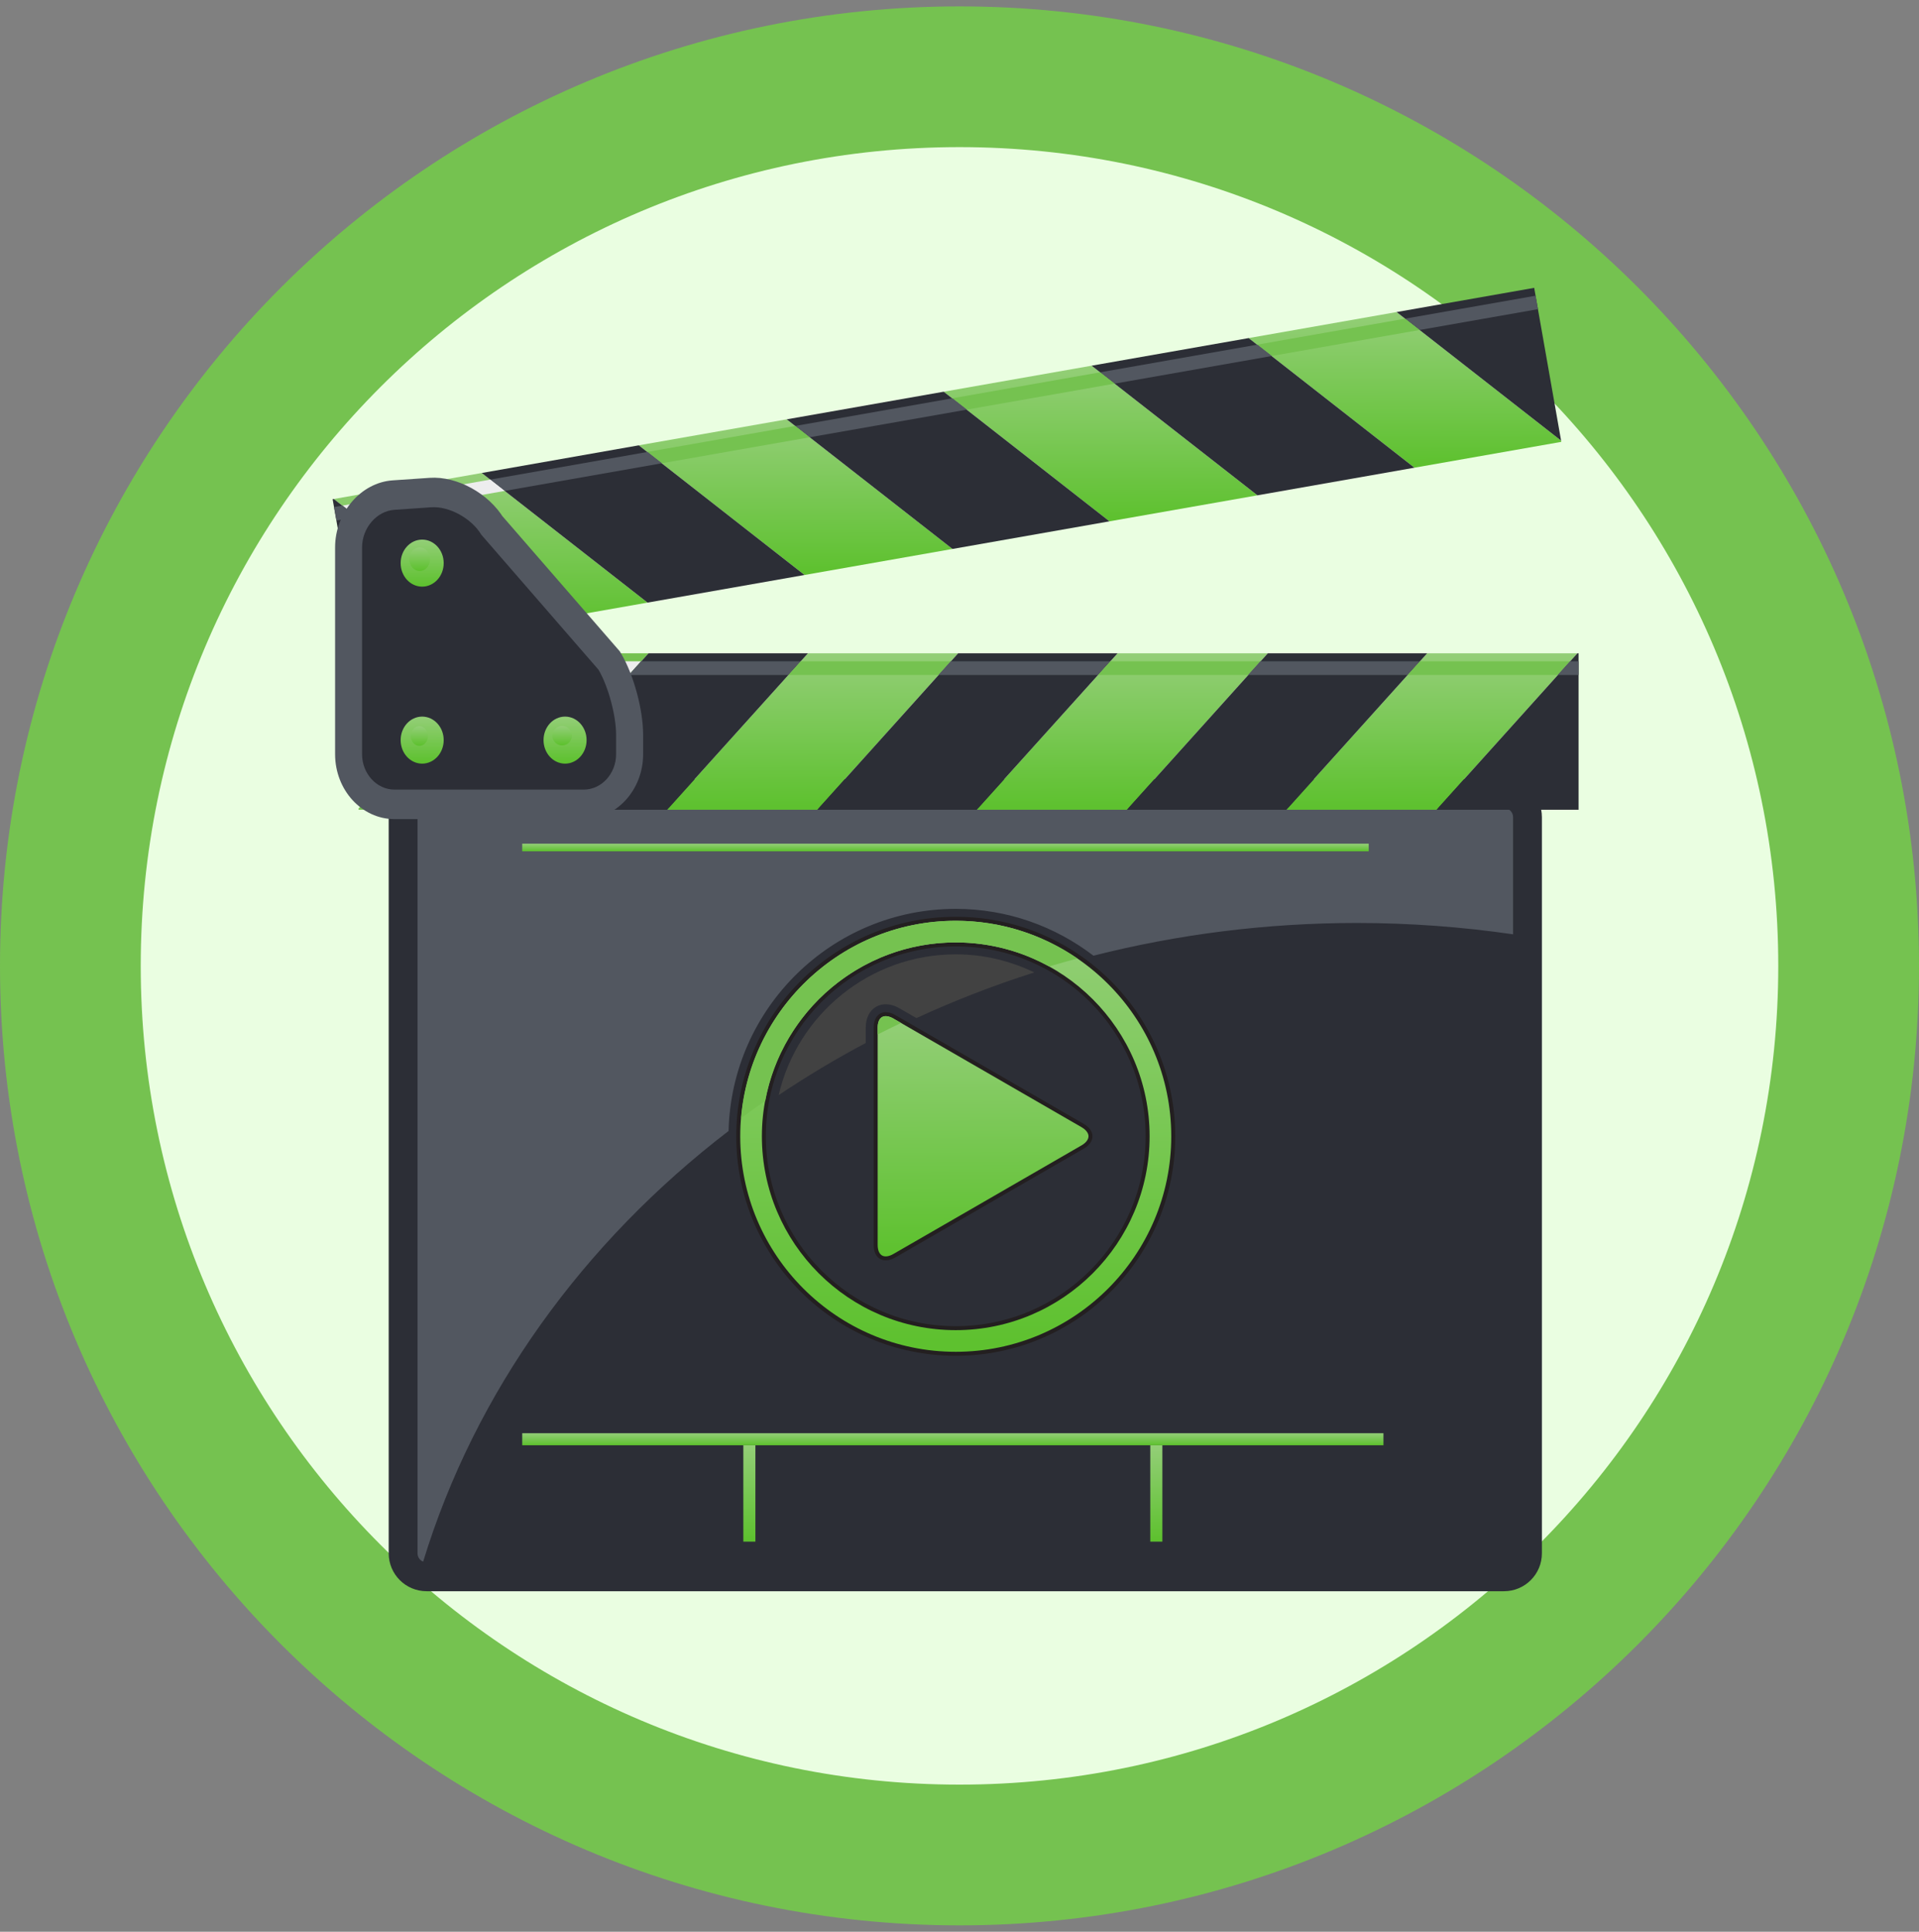 <?xml version="1.0" encoding="UTF-8"?> <svg xmlns="http://www.w3.org/2000/svg" width="150" height="151" viewBox="0 0 150 151" fill="none"><rect x="0" y="0" width="150" height="151" fill="#808080" stroke="none"/> <path d="M144.5 75.501C144.5 113.884 113.385 145 75 145C36.616 145 5.5 113.884 5.5 75.501C5.5 37.118 36.616 6 75 6C113.384 6 144.5 37.118 144.5 75.501Z" fill="#EAFEE1" stroke="#75C250" stroke-width="11"></path> <path d="M30.383 63.875C30.383 62.237 31.708 60.91 33.346 60.91H117.562C119.197 60.91 120.524 62.237 120.524 63.875V121.418C120.524 123.056 119.197 124.382 117.562 124.382H33.346C31.708 124.382 30.383 123.056 30.383 121.418V63.875Z" fill="#2C2E36"></path> <path d="M108.139 112.032H40.82V112.974H108.139V112.032Z" fill="url(#paint0_linear_121_188)"></path> <path d="M90.858 112.974H89.913V120.507H90.858V112.974Z" fill="url(#paint1_linear_121_188)"></path> <path d="M59.046 112.974H58.103V120.507H59.046V112.974Z" fill="url(#paint2_linear_121_188)"></path> <path d="M74.707 71.663C65.231 71.663 57.55 79.348 57.55 88.821C57.55 98.296 65.231 105.978 74.707 105.978C84.182 105.978 91.863 98.296 91.863 88.821C91.863 79.348 84.182 71.663 74.707 71.663ZM74.707 103.665C66.51 103.665 59.863 97.017 59.863 88.821C59.863 80.624 66.51 73.978 74.707 73.978C82.904 73.978 89.55 80.624 89.55 88.821C89.55 97.017 82.904 103.665 74.707 103.665Z" fill="#231F20"></path> <path d="M57.861 88.821C57.861 98.11 65.418 105.667 74.707 105.667C83.996 105.667 91.552 98.11 91.552 88.821C91.552 79.531 83.996 71.975 74.707 71.975C65.418 71.975 57.861 79.531 57.861 88.821ZM59.553 88.821C59.553 80.465 66.351 73.667 74.707 73.667C83.063 73.667 89.86 80.465 89.86 88.821C89.86 97.177 83.063 103.975 74.707 103.975C66.351 103.975 59.553 97.177 59.553 88.821Z" fill="url(#paint3_linear_121_188)"></path> <path d="M117.562 63.165H33.346C32.955 63.165 32.636 63.484 32.636 63.875V121.418C32.636 121.713 32.818 121.967 33.075 122.073C37.137 108.772 45.596 97.11 56.951 88.404C57.175 78.795 65.045 71.044 74.707 71.044C78.754 71.044 82.478 72.419 85.469 74.704C92.013 73.047 98.91 72.147 106.046 72.147C110.206 72.147 114.29 72.453 118.271 73.033V63.875C118.271 63.484 117.95 63.165 117.562 63.165Z" fill="#525760"></path> <path d="M67.671 80.328C67.671 79.589 67.966 78.993 68.479 78.697C68.993 78.399 69.657 78.441 70.299 78.812L71.632 79.581C74.598 78.219 77.672 77.019 80.848 76.012C78.987 75.116 76.909 74.599 74.708 74.599C67.972 74.599 62.328 79.308 60.864 85.603C63.047 84.141 65.316 82.777 67.671 81.529C67.671 80.781 67.671 80.328 67.671 80.328Z" fill="#424242"></path> <path d="M84.694 89.8C85.628 89.261 85.628 88.378 84.694 87.841L79.038 84.575C78.106 84.035 76.577 83.155 75.645 82.615L69.988 79.35C69.056 78.811 68.292 79.252 68.292 80.331V86.86C68.292 87.94 68.292 89.704 68.292 90.781V97.313C68.292 98.39 69.056 98.829 69.988 98.29L75.645 95.026C76.577 94.487 78.106 93.604 79.038 93.064L84.694 89.8Z" fill="#231F20"></path> <path d="M68.945 79.502C68.727 79.628 68.601 79.931 68.603 80.331V97.313C68.603 97.711 68.726 98.012 68.945 98.138C69.163 98.264 69.488 98.221 69.833 98.02L75.49 94.757L84.539 89.531C84.885 89.332 85.084 89.072 85.084 88.82C85.084 88.568 84.885 88.31 84.539 88.11L69.834 79.619C69.488 79.418 69.163 79.376 68.945 79.502Z" fill="url(#paint4_linear_121_188)"></path> <path d="M57.932 87.395C58.554 86.94 59.18 86.49 59.818 86.053C61.123 79.016 67.297 73.667 74.707 73.667C77.353 73.667 79.84 74.352 82.007 75.548C82.737 75.332 83.47 75.121 84.211 74.924C81.503 73.066 78.232 71.975 74.707 71.975C65.9 71.975 58.661 78.772 57.932 87.395Z" fill="#75C250"></path> <path d="M68.945 79.502C68.727 79.628 68.601 79.931 68.603 80.331V80.861C69.208 80.555 69.817 80.256 70.433 79.964L69.834 79.619C69.488 79.418 69.163 79.376 68.945 79.502Z" fill="#75C250"></path> <path d="M109.166 24.392L122.025 34.447L122.04 34.54L110.561 36.559L97.601 26.427L109.166 24.392Z" fill="url(#paint5_linear_121_188)"></path> <path d="M61.494 32.778L74.45 42.911L62.888 44.945L49.93 34.81L61.494 32.778Z" fill="url(#paint6_linear_121_188)"></path> <path d="M37.656 36.972L50.614 47.104L39.052 49.138L26.092 39.005L37.656 36.972Z" fill="url(#paint7_linear_121_188)"></path> <path d="M85.327 28.585L98.287 38.718L86.723 40.751L73.766 30.619L85.327 28.585Z" fill="url(#paint8_linear_121_188)"></path> <path d="M119.921 22.5L122.025 34.447L109.166 24.392L119.921 22.5Z" fill="#2C2E36"></path> <path d="M97.602 26.427L110.561 36.559L98.287 38.718L85.327 28.585L97.602 26.427Z" fill="#2C2E36"></path> <path d="M73.766 30.619L86.723 40.751L74.45 42.911L61.494 32.779L73.766 30.619Z" fill="#2C2E36"></path> <path d="M49.93 34.81L62.888 44.945L50.614 47.104L37.656 36.972L49.93 34.81Z" fill="#2C2E36"></path> <path d="M26 39.021L26.092 39.005L39.052 49.138L28.121 51.061L26 39.021Z" fill="#2C2E36"></path> <path d="M109.847 24.906L110.979 25.791L99.417 27.825L98.283 26.94L109.847 24.906Z" fill="#75C250"></path> <path d="M86.009 29.1L87.145 29.985L75.581 32.018L74.448 31.133L86.009 29.1Z" fill="#75C250"></path> <path d="M62.176 33.292L63.307 34.178L51.743 36.211L50.614 35.327L62.176 33.292Z" fill="#75C250"></path> <path d="M38.34 37.486L39.469 38.37L27.905 40.404L26.774 39.519L38.34 37.486Z" fill="#EDEDEE"></path> <path d="M120.03 23.116L120.217 24.167L110.979 25.791L109.847 24.906L120.03 23.116Z" fill="#525760"></path> <path d="M98.283 26.94L99.416 27.826L87.145 29.985L86.009 29.1L98.283 26.94Z" fill="#525760"></path> <path d="M74.448 31.133L75.581 32.018L63.307 34.178L62.176 33.293L74.448 31.133Z" fill="#525760"></path> <path d="M50.614 35.327L51.743 36.211L39.469 38.37L38.34 37.486L50.614 35.327Z" fill="#525760"></path> <path d="M27.905 40.404L26.297 40.688L26.111 39.636L26.774 39.519L27.905 40.404Z" fill="#525760"></path> <path d="M38.95 51.069L28.029 63.199V63.295H39.685L50.689 51.069H38.95Z" fill="#75C250"></path> <path d="M87.356 51.069L76.347 63.295H88.087L99.098 51.069H87.356Z" fill="url(#paint9_linear_121_188)"></path> <path d="M111.555 51.069L100.551 63.295H112.291L123.297 51.069H111.555Z" fill="url(#paint10_linear_121_188)"></path> <path d="M63.153 51.069L52.145 63.295H63.887L74.892 51.069H63.153Z" fill="url(#paint11_linear_121_188)"></path> <path d="M50.689 51.069L39.685 63.295H52.145L63.153 51.069H50.689Z" fill="#2C2E36"></path> <path d="M74.892 51.069L63.887 63.295H76.347L87.356 51.069H74.892Z" fill="#2C2E36"></path> <path d="M99.098 51.069L88.087 63.295H100.551L111.555 51.069H99.098Z" fill="#2C2E36"></path> <path d="M123.391 51.069H123.297L112.291 63.295H123.391V51.069Z" fill="#2C2E36"></path> <path d="M38.368 51.694L37.406 52.762H49.145L50.107 51.694H38.368Z" fill="#EDEDEE"></path> <path d="M62.572 51.694L61.61 52.762H73.349L74.311 51.694H62.572Z" fill="#75C250"></path> <path d="M86.773 51.694L85.813 52.762H97.552L98.515 51.694H86.773Z" fill="#75C250"></path> <path d="M110.975 51.694L110.012 52.762H121.754L122.715 51.694H110.975Z" fill="#75C250"></path> <path d="M50.107 51.694L49.145 52.762H61.61L62.572 51.694H50.107Z" fill="#525760"></path> <path d="M74.311 51.694L73.349 52.762H85.813L86.773 51.694H74.311Z" fill="#525760"></path> <path d="M98.515 51.694L97.552 52.762H110.012L110.975 51.694H98.515Z" fill="#525760"></path> <path d="M121.754 52.762H123.391V51.694H122.715L121.754 52.762Z" fill="#525760"></path> <path d="M33.589 37.351L30.698 37.548C28.213 37.717 26.193 40.07 26.193 42.791V58.953C26.193 61.752 28.273 64.029 30.837 64.029H45.625C48.186 64.029 50.271 61.752 50.271 58.953V57.438C50.271 55.472 49.531 52.742 48.552 51.092L48.445 50.913L39.156 40.215L39.395 40.547C38.225 38.579 35.73 37.204 33.589 37.351Z" fill="#525760"></path> <path d="M30.831 39.851C29.443 39.946 28.301 41.269 28.301 42.791V58.953C28.301 60.477 29.445 61.722 30.837 61.722H45.625C47.019 61.722 48.158 60.477 48.158 58.953V57.438C48.158 55.916 47.538 53.625 46.779 52.347L37.625 41.802C36.866 40.524 35.111 39.559 33.719 39.652L30.831 39.851Z" fill="#2C2E36"></path> <path d="M34.682 44.02C34.682 45.034 33.927 45.857 32.998 45.857C32.068 45.857 31.317 45.034 31.317 44.02C31.317 43.004 32.068 42.18 32.998 42.18C33.927 42.18 34.682 43.004 34.682 44.02Z" fill="url(#paint12_linear_121_188)"></path> <path d="M34.682 57.852C34.682 58.869 33.927 59.692 32.998 59.692C32.068 59.692 31.317 58.869 31.317 57.852C31.317 56.837 32.068 56.015 32.998 56.015C33.927 56.015 34.682 56.837 34.682 57.852Z" fill="url(#paint13_linear_121_188)"></path> <path d="M45.851 57.852C45.851 58.869 45.096 59.692 44.17 59.692C43.238 59.692 42.486 58.869 42.486 57.852C42.486 56.837 43.238 56.015 44.17 56.015C45.096 56.015 45.851 56.837 45.851 57.852Z" fill="url(#paint14_linear_121_188)"></path> <path d="M106.987 65.948H40.82V66.546H106.987V65.948Z" fill="url(#paint15_linear_121_188)"></path> <path d="M33.617 43.713C33.617 44.223 33.254 44.636 32.806 44.636C32.359 44.636 31.996 44.223 31.996 43.713C31.996 43.203 32.359 42.791 32.806 42.791C33.254 42.791 33.617 43.203 33.617 43.713Z" fill="url(#paint16_linear_121_188)"></path> <path d="M33.45 57.534C33.45 57.959 33.15 58.303 32.779 58.303C32.409 58.303 32.109 57.959 32.109 57.534C32.109 57.108 32.409 56.764 32.779 56.764C33.15 56.764 33.45 57.108 33.45 57.534Z" fill="url(#paint17_linear_121_188)"></path> <path d="M44.701 57.506C44.701 57.927 44.359 58.269 43.938 58.269C43.517 58.269 43.176 57.927 43.176 57.506C43.176 57.085 43.517 56.743 43.938 56.743C44.359 56.743 44.701 57.085 44.701 57.506Z" fill="url(#paint18_linear_121_188)"></path> <defs> <linearGradient id="paint0_linear_121_188" x1="74.285" y1="111.989" x2="74.285" y2="112.958" gradientUnits="userSpaceOnUse"> <stop stop-color="#96CF7B"></stop> <stop offset="0.996" stop-color="#5EC12F"></stop> </linearGradient> <linearGradient id="paint1_linear_121_188" x1="90.383" y1="112.63" x2="90.709" y2="120.363" gradientUnits="userSpaceOnUse"> <stop stop-color="#96CF7B"></stop> <stop offset="0.996" stop-color="#5EC12F"></stop> </linearGradient> <linearGradient id="paint2_linear_121_188" x1="58.572" y1="112.63" x2="58.899" y2="120.363" gradientUnits="userSpaceOnUse"> <stop stop-color="#96CF7B"></stop> <stop offset="0.996" stop-color="#5EC12F"></stop> </linearGradient> <linearGradient id="paint3_linear_121_188" x1="74.609" y1="70.437" x2="74.793" y2="105.084" gradientUnits="userSpaceOnUse"> <stop stop-color="#96CF7B"></stop> <stop offset="0.996" stop-color="#5EC12F"></stop> </linearGradient> <linearGradient id="paint4_linear_121_188" x1="76.796" y1="78.574" x2="76.912" y2="97.884" gradientUnits="userSpaceOnUse"> <stop stop-color="#96CF7B"></stop> <stop offset="0.996" stop-color="#5EC12F"></stop> </linearGradient> <linearGradient id="paint5_linear_121_188" x1="109.75" y1="23.837" x2="109.783" y2="36.349" gradientUnits="userSpaceOnUse"> <stop stop-color="#96CF7B"></stop> <stop offset="0.996" stop-color="#5EC12F"></stop> </linearGradient> <linearGradient id="paint6_linear_121_188" x1="62.119" y1="32.223" x2="62.152" y2="44.735" gradientUnits="userSpaceOnUse"> <stop stop-color="#96CF7B"></stop> <stop offset="0.996" stop-color="#5EC12F"></stop> </linearGradient> <linearGradient id="paint7_linear_121_188" x1="38.282" y1="36.416" x2="38.315" y2="48.928" gradientUnits="userSpaceOnUse"> <stop stop-color="#96CF7B"></stop> <stop offset="0.996" stop-color="#5EC12F"></stop> </linearGradient> <linearGradient id="paint8_linear_121_188" x1="85.956" y1="28.029" x2="85.989" y2="40.541" gradientUnits="userSpaceOnUse"> <stop stop-color="#96CF7B"></stop> <stop offset="0.996" stop-color="#5EC12F"></stop> </linearGradient> <linearGradient id="paint9_linear_121_188" x1="87.657" y1="50.511" x2="87.692" y2="63.084" gradientUnits="userSpaceOnUse"> <stop stop-color="#96CF7B"></stop> <stop offset="0.996" stop-color="#5EC12F"></stop> </linearGradient> <linearGradient id="paint10_linear_121_188" x1="111.859" y1="50.511" x2="111.894" y2="63.084" gradientUnits="userSpaceOnUse"> <stop stop-color="#96CF7B"></stop> <stop offset="0.996" stop-color="#5EC12F"></stop> </linearGradient> <linearGradient id="paint11_linear_121_188" x1="63.453" y1="50.511" x2="63.489" y2="63.084" gradientUnits="userSpaceOnUse"> <stop stop-color="#96CF7B"></stop> <stop offset="0.996" stop-color="#5EC12F"></stop> </linearGradient> <linearGradient id="paint12_linear_121_188" x1="32.99" y1="42.012" x2="33.012" y2="45.794" gradientUnits="userSpaceOnUse"> <stop stop-color="#96CF7B"></stop> <stop offset="0.996" stop-color="#5EC12F"></stop> </linearGradient> <linearGradient id="paint13_linear_121_188" x1="32.99" y1="55.847" x2="33.012" y2="59.628" gradientUnits="userSpaceOnUse"> <stop stop-color="#96CF7B"></stop> <stop offset="0.996" stop-color="#5EC12F"></stop> </linearGradient> <linearGradient id="paint14_linear_121_188" x1="44.159" y1="55.847" x2="44.181" y2="59.628" gradientUnits="userSpaceOnUse"> <stop stop-color="#96CF7B"></stop> <stop offset="0.996" stop-color="#5EC12F"></stop> </linearGradient> <linearGradient id="paint15_linear_121_188" x1="73.713" y1="65.92" x2="73.713" y2="66.536" gradientUnits="userSpaceOnUse"> <stop stop-color="#96CF7B"></stop> <stop offset="0.996" stop-color="#5EC12F"></stop> </linearGradient> <linearGradient id="paint16_linear_121_188" x1="32.802" y1="42.706" x2="32.813" y2="44.604" gradientUnits="userSpaceOnUse"> <stop stop-color="#96CF7B"></stop> <stop offset="0.996" stop-color="#5EC12F"></stop> </linearGradient> <linearGradient id="paint17_linear_121_188" x1="32.776" y1="56.694" x2="32.785" y2="58.277" gradientUnits="userSpaceOnUse"> <stop stop-color="#96CF7B"></stop> <stop offset="0.996" stop-color="#5EC12F"></stop> </linearGradient> <linearGradient id="paint18_linear_121_188" x1="43.934" y1="56.674" x2="43.942" y2="58.242" gradientUnits="userSpaceOnUse"> <stop stop-color="#96CF7B"></stop> <stop offset="0.996" stop-color="#5EC12F"></stop> </linearGradient> </defs> </svg> 
